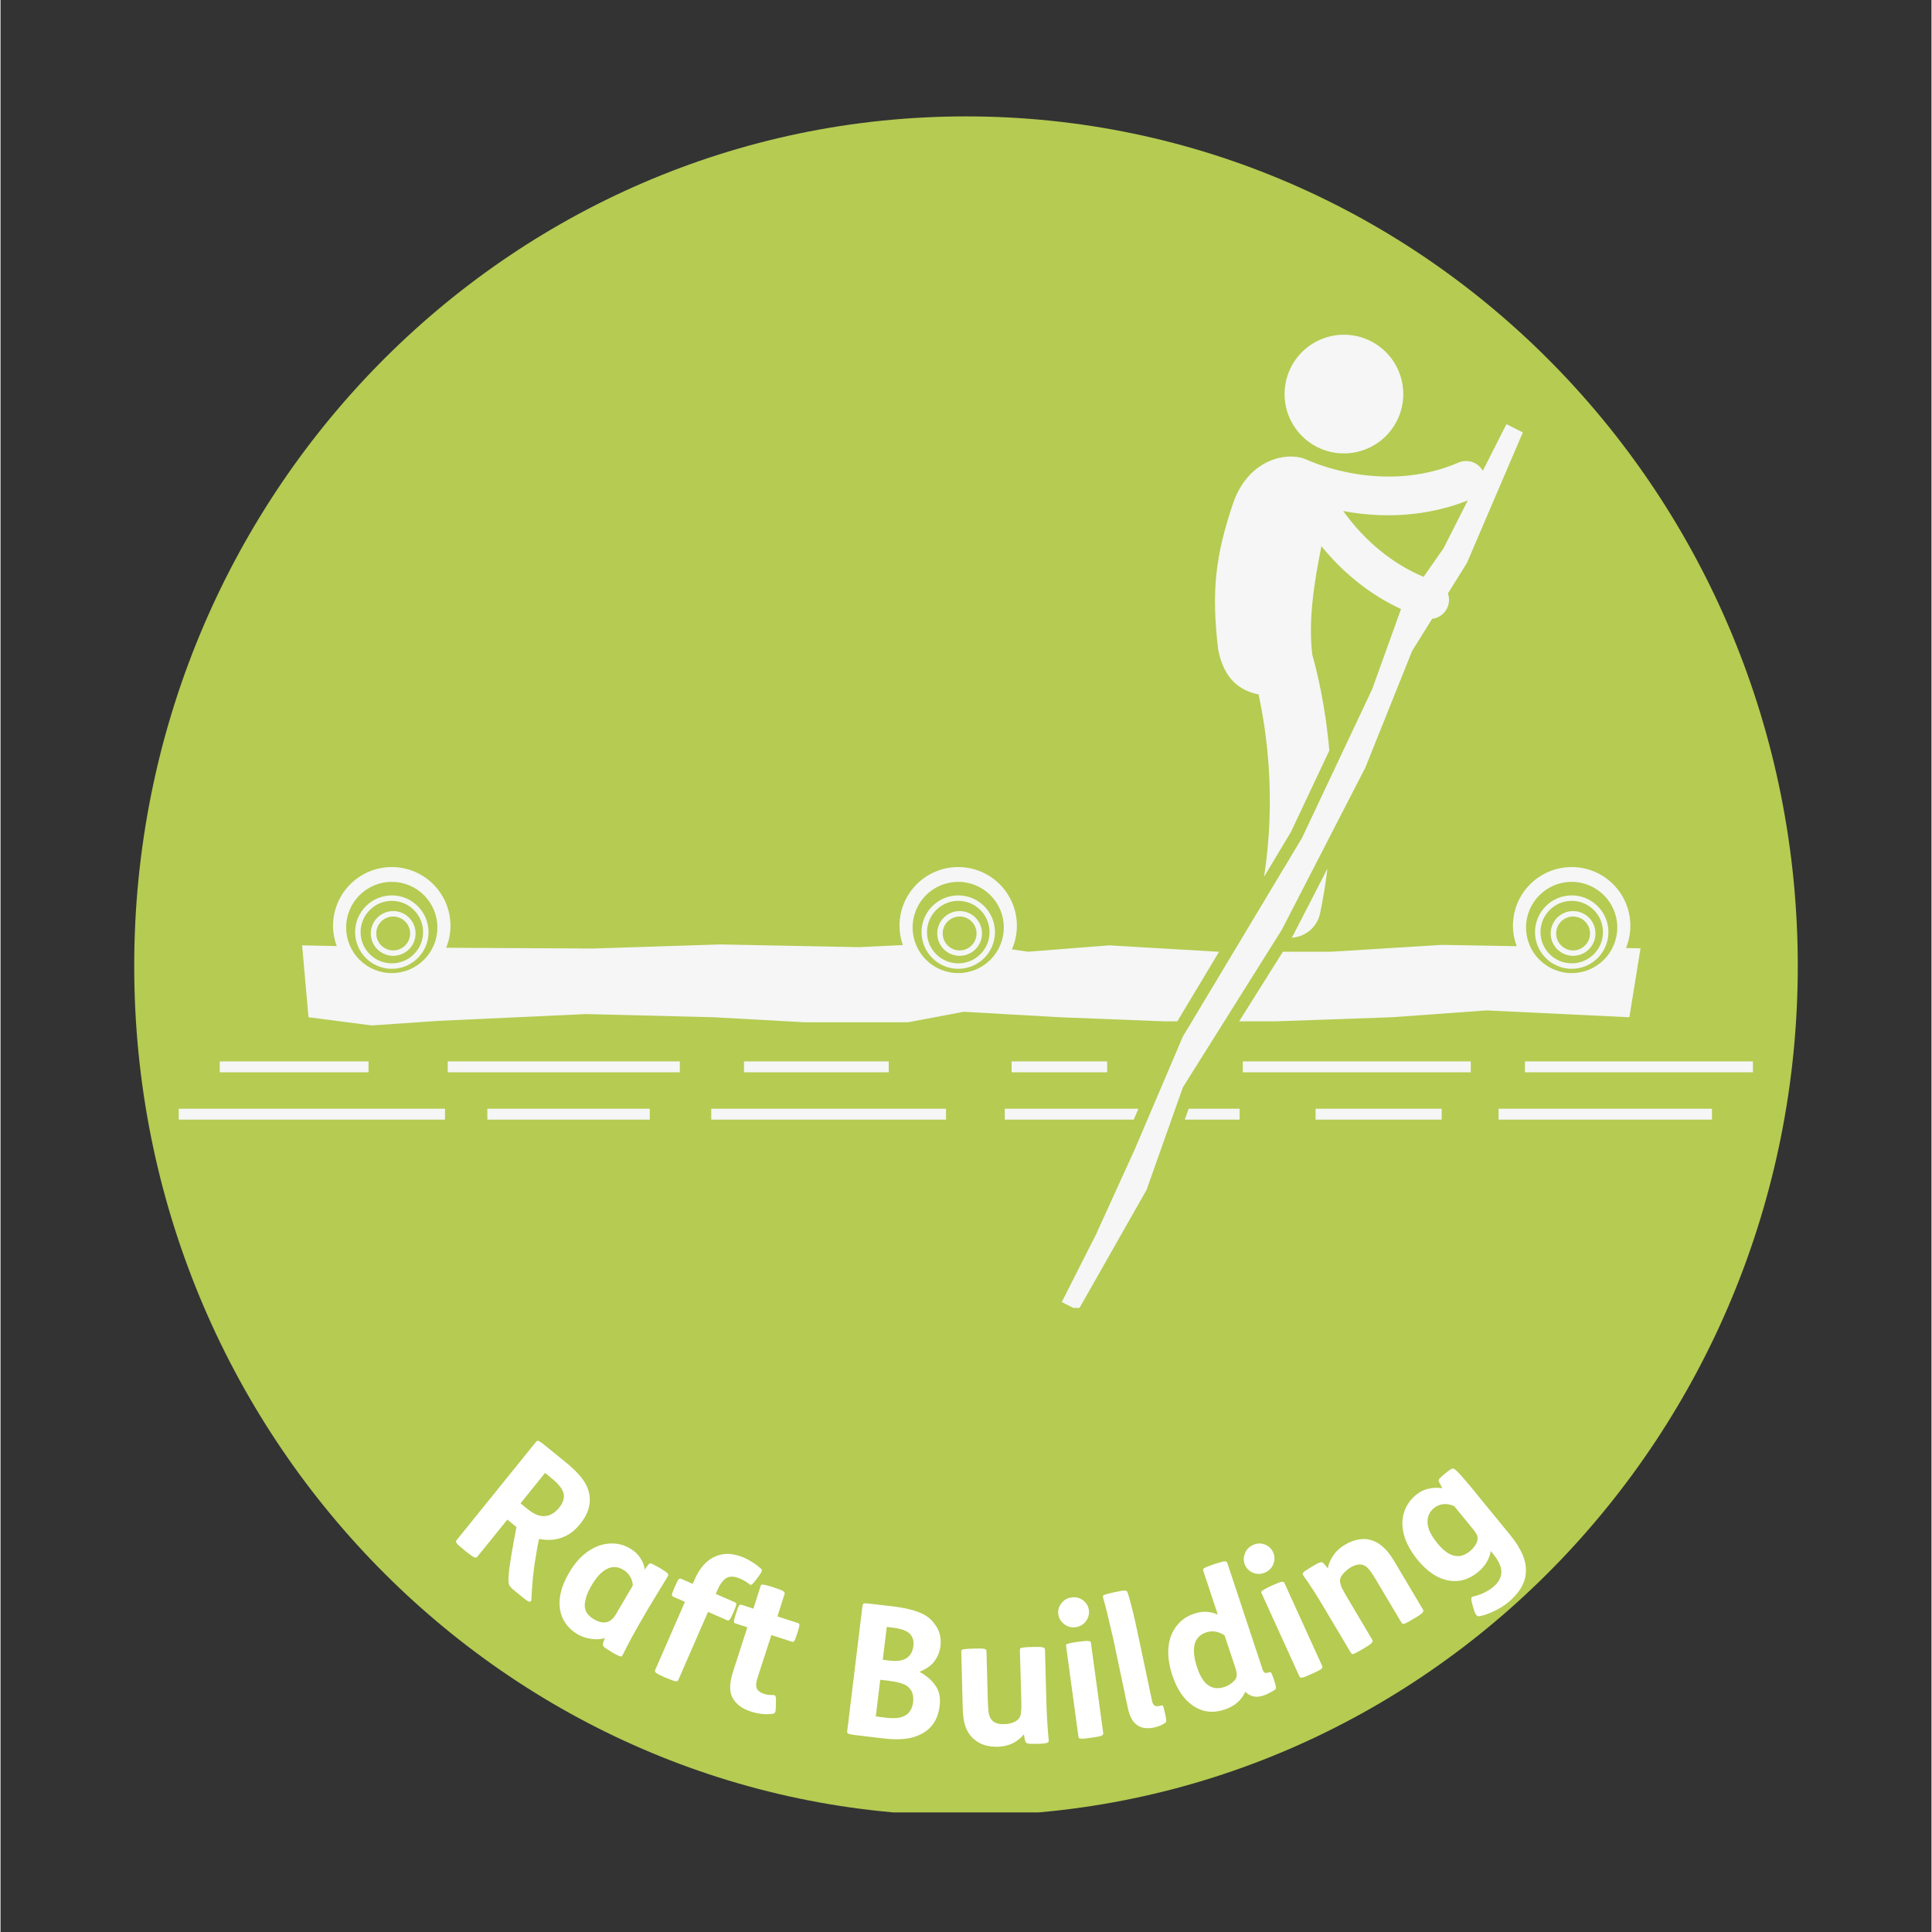 <svg xmlns="http://www.w3.org/2000/svg" xmlns:xlink="http://www.w3.org/1999/xlink" width="300" zoomAndPan="magnify" viewBox="0 0 224.88 225" height="300" preserveAspectRatio="xMidYMid meet" version="1.0"><rect x="0" y="0" width="224.88" height="225" fill="#333333" stroke="none"/><defs><g/><clipPath id="382d8bc572"><path d="M 0.57 0.555 L 194.309 0.555 L 194.309 198.832 L 0.57 198.832 Z M 0.57 0.555 " clip-rule="nonzero"/></clipPath><clipPath id="f7d35bbbef"><path d="M 97.441 0.555 C 43.941 0.555 0.57 44.855 0.57 99.5 C 0.57 154.145 43.941 198.445 97.441 198.445 C 150.938 198.445 194.309 154.145 194.309 99.5 C 194.309 44.855 150.938 0.555 97.441 0.555 Z M 97.441 0.555 " clip-rule="nonzero"/></clipPath><clipPath id="e3f05fa971"><path d="M 0.57 0.555 L 194.309 0.555 L 194.309 198.629 L 0.57 198.629 Z M 0.57 0.555 " clip-rule="nonzero"/></clipPath><clipPath id="8bb6e63f29"><path d="M 97.441 0.555 C 43.941 0.555 0.57 44.855 0.57 99.5 C 0.57 154.145 43.941 198.445 97.441 198.445 C 150.938 198.445 194.309 154.145 194.309 99.5 C 194.309 44.855 150.938 0.555 97.441 0.555 Z M 97.441 0.555 " clip-rule="nonzero"/></clipPath><clipPath id="6c55bee84b"><rect x="0" width="195" y="0" height="199"/></clipPath><clipPath id="8e4f12bd41"><path d="M 108 36 L 163 36 L 163 139.32 L 108 139.32 Z M 108 36 " clip-rule="nonzero"/></clipPath><clipPath id="859adc3bdf"><path d="M 5.758 116 L 37 116 L 37 118 L 5.758 118 Z M 5.758 116 " clip-rule="nonzero"/></clipPath><clipPath id="5a19753225"><path d="M 162 110 L 189.141 110 L 189.141 112 L 162 112 Z M 162 110 " clip-rule="nonzero"/></clipPath><clipPath id="12bfc84a85"><rect x="0" width="135" y="0" height="47"/></clipPath><clipPath id="596684efb6"><rect x="0" width="195" y="0" height="199"/></clipPath></defs><g transform="matrix(1, 0, 0, 1, 15, 13)"><g clip-path="url(#596684efb6)"><g clip-path="url(#382d8bc572)"><g clip-path="url(#f7d35bbbef)"><g transform="matrix(1, 0, 0, 1, 0, 0)"><g clip-path="url(#6c55bee84b)"><g clip-path="url(#e3f05fa971)"><g clip-path="url(#8bb6e63f29)"><path fill="#b5cb52" d="M 0.57 0.555 L 194.309 0.555 L 194.309 198.074 L 0.57 198.074 Z M 0.57 0.555 " fill-opacity="1" fill-rule="nonzero"/></g></g></g></g></g></g><path fill="#f5f6f5" d="M 129.305 117.391 L 129.305 116.121 L 123.371 116.121 L 122.918 117.391 Z M 129.305 117.391 " fill-opacity="1" fill-rule="nonzero"/><path fill="#f5f6f5" d="M 101.953 116.121 L 101.953 117.391 L 116.977 117.391 L 117.52 116.121 Z M 101.953 116.121 " fill-opacity="1" fill-rule="nonzero"/><path fill="#f5f6f5" d="M 126.762 97.836 L 114.129 97.094 L 104.652 97.836 L 102.793 97.559 C 103.16 96.715 103.367 95.789 103.367 94.812 C 103.367 91.039 100.309 87.977 96.531 87.977 C 92.754 87.977 89.695 91.039 89.695 94.812 C 89.695 95.605 89.836 96.359 90.082 97.062 L 85.023 97.305 L 68.797 96.988 L 53.996 97.465 L 36.898 97.375 C 37.223 96.586 37.402 95.723 37.402 94.816 C 37.402 91.039 34.34 87.977 30.562 87.977 C 26.789 87.977 23.727 91.039 23.727 94.816 C 23.727 95.645 23.883 96.438 24.152 97.176 L 20.125 97.094 L 20.867 105.469 L 28.234 106.422 L 35.977 105.891 L 53.191 105.098 L 68.059 105.469 L 78.582 106.051 L 90.723 106.051 L 97.16 104.832 L 108.371 105.469 L 120.508 105.945 L 122.051 105.945 L 126.914 97.836 Z M 25.254 95.012 C 25.254 92.082 27.629 89.703 30.562 89.703 C 33.496 89.703 35.875 92.082 35.875 95.012 C 35.875 97.945 33.496 100.324 30.562 100.324 C 27.629 100.324 25.254 97.945 25.254 95.012 Z M 91.223 95.012 C 91.223 92.082 93.598 89.703 96.531 89.703 C 99.465 89.703 101.84 92.082 101.84 95.012 C 101.84 97.945 99.465 100.324 96.531 100.324 C 93.598 100.324 91.223 97.945 91.223 95.012 Z M 91.223 95.012 " fill-opacity="1" fill-rule="nonzero"/><path fill="#f5f6f5" d="M 30.574 99.828 C 32.93 99.828 34.848 97.91 34.848 95.555 C 34.848 93.195 32.93 91.277 30.574 91.277 C 28.215 91.277 26.297 93.195 26.297 95.555 C 26.297 97.91 28.215 99.828 30.574 99.828 Z M 26.934 95.555 C 26.934 93.547 28.566 91.914 30.574 91.914 C 32.578 91.914 34.211 93.547 34.211 95.555 C 34.211 97.559 32.578 99.191 30.574 99.191 C 28.566 99.191 26.934 97.559 26.934 95.555 Z M 26.934 95.555 " fill-opacity="1" fill-rule="nonzero"/><path fill="#f5f6f5" d="M 30.73 98.316 C 32.168 98.316 33.34 97.148 33.34 95.711 C 33.34 94.27 32.168 93.102 30.73 93.102 C 29.293 93.102 28.121 94.273 28.121 95.711 C 28.121 97.148 29.293 98.316 30.73 98.316 Z M 28.758 95.711 C 28.758 94.621 29.645 93.738 30.73 93.738 C 31.816 93.738 32.703 94.621 32.703 95.711 C 32.703 96.797 31.816 97.684 30.73 97.684 C 29.645 97.684 28.758 96.797 28.758 95.711 Z M 28.758 95.711 " fill-opacity="1" fill-rule="nonzero"/><path fill="#f5f6f5" d="M 96.539 99.828 C 98.898 99.828 100.816 97.91 100.816 95.555 C 100.816 93.195 98.898 91.277 96.539 91.277 C 94.18 91.277 92.262 93.195 92.262 95.555 C 92.262 97.91 94.18 99.828 96.539 99.828 Z M 92.898 95.555 C 92.898 93.547 94.531 91.914 96.539 91.914 C 98.547 91.914 100.18 93.547 100.18 95.555 C 100.18 97.559 98.547 99.191 96.539 99.191 C 94.531 99.191 92.898 97.559 92.898 95.555 Z M 92.898 95.555 " fill-opacity="1" fill-rule="nonzero"/><path fill="#f5f6f5" d="M 96.695 98.316 C 98.137 98.316 99.305 97.148 99.305 95.711 C 99.305 94.27 98.137 93.102 96.695 93.102 C 95.258 93.102 94.09 94.273 94.09 95.711 C 94.09 97.148 95.258 98.316 96.695 98.316 Z M 94.727 95.711 C 94.727 94.621 95.609 93.738 96.699 93.738 C 97.785 93.738 98.668 94.621 98.668 95.711 C 98.668 96.797 97.785 97.684 96.699 97.684 C 95.609 97.684 94.727 96.797 94.727 95.711 Z M 94.727 95.711 " fill-opacity="1" fill-rule="nonzero"/><path fill="#f5f6f5" d="M 161.137 94.812 C 161.137 95.652 161.297 96.449 161.57 97.191 L 152.867 97.039 L 139.957 97.836 L 134.344 97.836 L 129.25 105.945 L 133.512 105.945 L 147.016 105.469 L 158.066 104.672 L 174.695 105.469 L 175.996 97.438 L 174.301 97.41 C 174.629 96.609 174.812 95.734 174.812 94.812 C 174.812 91.039 171.75 87.977 167.977 87.977 C 164.199 87.977 161.137 91.039 161.137 94.812 Z M 167.977 89.703 C 170.906 89.703 173.285 92.082 173.285 95.012 C 173.285 97.945 170.91 100.324 167.977 100.324 C 165.043 100.324 162.664 97.945 162.664 95.012 C 162.664 92.078 165.043 89.703 167.977 89.703 Z M 167.977 89.703 " fill-opacity="1" fill-rule="nonzero"/><path fill="#f5f6f5" d="M 167.984 99.828 C 170.34 99.828 172.258 97.91 172.258 95.555 C 172.258 93.195 170.34 91.277 167.984 91.277 C 165.625 91.277 163.707 93.195 163.707 95.555 C 163.707 97.91 165.625 99.828 167.984 99.828 Z M 167.984 91.914 C 169.988 91.914 171.621 93.547 171.621 95.555 C 171.621 97.559 169.992 99.191 167.984 99.191 C 165.977 99.191 164.344 97.559 164.344 95.555 C 164.344 93.547 165.977 91.914 167.984 91.914 Z M 167.984 91.914 " fill-opacity="1" fill-rule="nonzero"/><path fill="#f5f6f5" d="M 168.141 98.316 C 169.578 98.316 170.75 97.148 170.75 95.711 C 170.75 94.27 169.578 93.102 168.141 93.102 C 166.703 93.102 165.531 94.273 165.531 95.711 C 165.531 97.148 166.703 98.316 168.141 98.316 Z M 168.141 93.738 C 169.227 93.738 170.113 94.621 170.113 95.711 C 170.113 96.797 169.227 97.684 168.141 97.684 C 167.055 97.684 166.168 96.797 166.168 95.711 C 166.168 94.621 167.055 93.738 168.141 93.738 Z M 168.141 93.738 " fill-opacity="1" fill-rule="nonzero"/><path fill="#f5f6f5" d="M 143.023 26.16 C 143.465 26.262 143.891 26.41 144.305 26.598 C 144.719 26.781 145.109 27.008 145.48 27.273 C 145.848 27.539 146.188 27.836 146.496 28.168 C 146.809 28.496 147.082 28.855 147.324 29.242 C 147.562 29.625 147.762 30.031 147.922 30.457 C 148.082 30.883 148.199 31.316 148.273 31.766 C 148.348 32.211 148.379 32.664 148.363 33.117 C 148.348 33.57 148.289 34.02 148.188 34.461 C 148.082 34.902 147.938 35.332 147.75 35.742 C 147.562 36.156 147.34 36.547 147.074 36.918 C 146.809 37.285 146.512 37.625 146.18 37.938 C 145.852 38.246 145.492 38.523 145.105 38.762 C 144.719 39 144.316 39.199 143.891 39.359 C 143.465 39.52 143.031 39.637 142.582 39.711 C 142.133 39.785 141.684 39.816 141.23 39.801 C 140.777 39.785 140.328 39.727 139.887 39.625 C 139.445 39.523 139.016 39.375 138.602 39.188 C 138.188 39.004 137.797 38.777 137.43 38.512 C 137.059 38.246 136.719 37.949 136.41 37.617 C 136.098 37.289 135.824 36.93 135.586 36.543 C 135.344 36.16 135.145 35.754 134.984 35.328 C 134.824 34.906 134.707 34.469 134.633 34.02 C 134.559 33.574 134.531 33.121 134.543 32.668 C 134.559 32.215 134.617 31.766 134.723 31.324 C 134.824 30.883 134.969 30.453 135.156 30.043 C 135.344 29.629 135.57 29.238 135.832 28.867 C 136.098 28.5 136.395 28.16 136.727 27.848 C 137.059 27.539 137.418 27.262 137.801 27.023 C 138.188 26.785 138.594 26.586 139.016 26.426 C 139.441 26.266 139.879 26.148 140.324 26.074 C 140.773 26 141.223 25.969 141.68 25.984 C 142.133 26 142.578 26.059 143.023 26.16 Z M 143.023 26.16 " fill-opacity="1" fill-rule="nonzero"/><g clip-path="url(#8e4f12bd41)"><path fill="#f5f6f5" d="M 139.754 74.406 C 139.297 69.207 138.34 65.258 137.77 63.25 C 137.258 59.121 138.059 54.48 138.832 50.617 C 140.688 52.895 143.297 55.387 146.785 57.273 C 147.215 57.504 147.656 57.723 148.109 57.934 L 148.086 57.969 L 144.75 67.246 L 136.574 84.578 L 122.688 107.727 L 117.09 120.859 L 112.578 130.766 L 108.59 138.637 L 110.5 139.605 L 118.473 125.562 L 122.699 113.629 L 134.238 95.25 L 143.949 76.391 L 149.395 62.812 L 151.723 59.074 C 152.559 58.973 153.301 58.406 153.582 57.555 C 153.742 57.066 153.723 56.566 153.562 56.117 L 155.777 52.566 L 162.289 37.359 L 160.379 36.395 L 157.629 41.824 C 157.363 41.363 156.961 41.02 156.488 40.84 C 155.961 40.637 155.359 40.633 154.801 40.871 C 145.988 44.66 137.418 40.664 137.289 40.602 C 137.246 40.582 137.199 40.57 137.156 40.555 C 136.957 40.457 136.746 40.375 136.527 40.316 C 133.902 39.664 130.098 41.09 128.551 45.59 C 126.461 51.789 126.012 55.824 126.805 62.648 C 127.496 66.195 129.434 67.457 131.512 67.875 C 132.461 72.238 133.566 80.043 132.148 89.113 L 135.285 83.887 Z M 153.887 45.969 C 154.547 45.773 155.207 45.543 155.875 45.281 L 153.059 50.844 L 150.73 54.18 C 150.266 53.984 149.816 53.773 149.383 53.555 C 145.613 51.625 142.996 48.781 141.367 46.512 C 144.719 47.145 149.16 47.375 153.887 45.969 Z M 153.887 45.969 " fill-opacity="1" fill-rule="nonzero"/></g><path fill="#f5f6f5" d="M 135.363 96.207 C 136.945 96.117 138.336 94.992 138.676 93.367 C 139.051 91.59 139.328 89.852 139.535 88.156 L 135.508 95.977 Z M 135.363 96.207 " fill-opacity="1" fill-rule="nonzero"/><path fill="#f5f6f5" d="M 10.531 110.609 L 27.859 110.609 L 27.859 111.879 L 10.531 111.879 Z M 10.531 110.609 " fill-opacity="1" fill-rule="nonzero"/><g clip-path="url(#859adc3bdf)"><path fill="#f5f6f5" d="M 5.758 116.121 L 36.766 116.121 L 36.766 117.391 L 5.758 117.391 Z M 5.758 116.121 " fill-opacity="1" fill-rule="nonzero"/></g><path fill="#f5f6f5" d="M 41.695 116.121 L 60.613 116.121 L 60.613 117.391 L 41.695 117.391 Z M 41.695 116.121 " fill-opacity="1" fill-rule="nonzero"/><path fill="#f5f6f5" d="M 67.77 116.121 L 95.117 116.121 L 95.117 117.391 L 67.77 117.391 Z M 67.77 116.121 " fill-opacity="1" fill-rule="nonzero"/><path fill="#f5f6f5" d="M 138.152 116.121 L 152.836 116.121 L 152.836 117.391 L 138.152 117.391 Z M 138.152 116.121 " fill-opacity="1" fill-rule="nonzero"/><path fill="#f5f6f5" d="M 159.461 116.121 L 184.316 116.121 L 184.316 117.391 L 159.461 117.391 Z M 159.461 116.121 " fill-opacity="1" fill-rule="nonzero"/><path fill="#f5f6f5" d="M 37.082 110.609 L 64.113 110.609 L 64.113 111.879 L 37.082 111.879 Z M 37.082 110.609 " fill-opacity="1" fill-rule="nonzero"/><path fill="#f5f6f5" d="M 71.586 110.609 L 88.441 110.609 L 88.441 111.879 L 71.586 111.879 Z M 71.586 110.609 " fill-opacity="1" fill-rule="nonzero"/><path fill="#f5f6f5" d="M 129.676 110.609 L 156.227 110.609 L 156.227 111.879 L 129.676 111.879 Z M 129.676 110.609 " fill-opacity="1" fill-rule="nonzero"/><g clip-path="url(#5a19753225)"><path fill="#f5f6f5" d="M 162.535 110.609 L 189.086 110.609 L 189.086 111.879 L 162.535 111.879 Z M 162.535 110.609 " fill-opacity="1" fill-rule="nonzero"/></g><path fill="#f5f6f5" d="M 102.75 110.609 L 113.879 110.609 L 113.879 111.879 L 102.75 111.879 Z M 102.75 110.609 " fill-opacity="1" fill-rule="nonzero"/><g transform="matrix(1, 0, 0, 1, 32, 150)"><g clip-path="url(#12bfc84a85)"><g fill="#ffffff" fill-opacity="1"><g transform="translate(4.683, 15.644)"><g><path d="M 11.625 -10.391 L 13.859 -8.578 C 14.816 -7.828 15.551 -7.113 16.062 -6.438 C 16.582 -5.758 16.875 -5.023 16.938 -4.234 C 17.02 -3.203 16.645 -2.176 15.812 -1.156 C 15.188 -0.375 14.469 0.156 13.656 0.438 C 12.852 0.719 11.977 0.766 11.031 0.578 L 10.828 1.578 C 10.598 2.891 10.43 4.031 10.328 5 C 10.234 5.969 10.172 6.852 10.141 7.656 C 10.129 7.812 10.062 7.891 9.938 7.891 C 9.812 7.891 9.57 7.742 9.219 7.453 L 8.312 6.719 C 8.031 6.5 7.828 6.316 7.703 6.172 C 7.578 6.023 7.504 5.848 7.484 5.641 C 7.453 5.242 7.488 4.656 7.594 3.875 C 7.695 3.102 7.875 2.031 8.125 0.656 L 8.406 -0.797 L 7.344 -1.672 L 3.828 2.672 C 3.742 2.773 3.609 2.781 3.422 2.688 C 3.242 2.594 2.93 2.367 2.484 2.016 L 2.312 1.859 C 1.844 1.492 1.555 1.238 1.453 1.094 C 1.348 0.957 1.336 0.836 1.422 0.734 L 10.688 -10.734 C 10.781 -10.848 10.879 -10.879 10.984 -10.828 C 11.098 -10.785 11.312 -10.641 11.625 -10.391 Z M 11.734 -7.109 L 8.875 -3.562 L 9.688 -2.906 C 10.469 -2.27 11.172 -2 11.797 -2.094 C 12.367 -2.145 12.895 -2.469 13.375 -3.062 C 13.789 -3.57 13.973 -4.07 13.922 -4.562 C 13.848 -5.133 13.383 -5.766 12.531 -6.453 Z M 11.734 -7.109 "/></g></g></g><g fill="#ffffff" fill-opacity="1"><g transform="translate(15.759, 24.461)"><g><path d="M 12.25 -4.672 L 12.734 -5.297 C 12.785 -5.379 12.875 -5.406 13 -5.375 C 13.133 -5.344 13.445 -5.188 13.938 -4.906 L 14.062 -4.828 C 14.531 -4.555 14.812 -4.363 14.906 -4.25 C 15.008 -4.145 15.035 -4.039 14.984 -3.938 C 14.867 -3.738 14.676 -3.422 14.406 -2.984 C 14.145 -2.555 13.852 -2.078 13.531 -1.547 C 13.207 -1.016 12.895 -0.5 12.594 0 L 11.938 1.141 C 11.52 1.848 11.109 2.578 10.703 3.328 C 10.305 4.078 9.977 4.711 9.719 5.234 C 9.676 5.336 9.625 5.406 9.562 5.438 C 9.5 5.469 9.391 5.445 9.234 5.375 C 9.078 5.312 8.82 5.176 8.469 4.969 L 8.375 4.906 C 7.914 4.633 7.633 4.445 7.531 4.344 C 7.426 4.238 7.379 4.125 7.391 4 C 7.398 3.926 7.43 3.82 7.484 3.688 C 7.535 3.562 7.578 3.438 7.609 3.312 C 7.172 3.457 6.656 3.488 6.062 3.406 C 5.477 3.332 4.953 3.16 4.484 2.891 C 3.285 2.18 2.586 1.191 2.391 -0.078 C 2.203 -1.359 2.551 -2.754 3.438 -4.266 C 4.094 -5.391 4.836 -6.234 5.672 -6.797 C 6.504 -7.359 7.344 -7.66 8.188 -7.703 C 9.039 -7.754 9.832 -7.562 10.562 -7.125 C 11.07 -6.832 11.473 -6.457 11.766 -6 C 12.066 -5.539 12.227 -5.098 12.25 -4.672 Z M 8.922 0.516 L 10.875 -2.812 C 10.863 -3.188 10.758 -3.535 10.562 -3.859 C 10.363 -4.191 10.102 -4.453 9.781 -4.641 C 9.113 -5.035 8.469 -5.066 7.844 -4.734 C 7.219 -4.41 6.629 -3.773 6.078 -2.828 C 5.586 -2.004 5.32 -1.25 5.281 -0.562 C 5.25 0.125 5.609 0.688 6.359 1.125 C 6.992 1.5 7.566 1.582 8.078 1.375 C 8.242 1.289 8.395 1.18 8.531 1.047 C 8.664 0.91 8.797 0.734 8.922 0.516 Z M 8.922 0.516 "/></g></g></g><g fill="#ffffff" fill-opacity="1"><g transform="translate(27.176, 30.956)"><g><path d="M 5.078 -10.094 L 6.438 -9.5 L 6.641 -9.969 C 7.254 -11.383 8.094 -12.305 9.156 -12.734 C 10.125 -13.129 11.211 -13.066 12.422 -12.547 C 13.172 -12.211 13.836 -11.773 14.422 -11.234 C 14.504 -11.172 14.52 -11.078 14.469 -10.953 C 14.426 -10.836 14.289 -10.625 14.062 -10.312 L 13.844 -10.016 C 13.613 -9.711 13.445 -9.523 13.344 -9.453 C 13.238 -9.379 13.156 -9.367 13.094 -9.422 C 12.895 -9.578 12.703 -9.711 12.516 -9.828 C 12.328 -9.941 12.125 -10.039 11.906 -10.125 C 11.289 -10.395 10.781 -10.414 10.375 -10.188 C 9.977 -9.957 9.617 -9.473 9.297 -8.734 L 9.125 -8.328 L 11.375 -7.344 C 11.469 -7.312 11.516 -7.238 11.516 -7.125 C 11.516 -7.02 11.414 -6.734 11.219 -6.266 L 11.156 -6.125 C 10.945 -5.656 10.801 -5.383 10.719 -5.312 C 10.645 -5.238 10.562 -5.219 10.469 -5.25 L 8.219 -6.234 L 4.75 1.719 C 4.707 1.82 4.609 1.863 4.453 1.844 C 4.297 1.832 3.93 1.703 3.359 1.453 L 3.25 1.422 C 2.832 1.234 2.535 1.086 2.359 0.984 C 2.18 0.879 2.082 0.797 2.062 0.734 C 2.039 0.672 2.039 0.609 2.062 0.547 L 5.531 -7.406 L 4.172 -8 C 4.078 -8.039 4.023 -8.113 4.016 -8.219 C 4.016 -8.332 4.117 -8.625 4.328 -9.094 L 4.391 -9.234 C 4.586 -9.703 4.727 -9.973 4.812 -10.047 C 4.895 -10.117 4.984 -10.133 5.078 -10.094 Z M 5.078 -10.094 "/></g></g></g><g fill="#ffffff" fill-opacity="1"><g transform="translate(35.258, 34.451)"><g><path d="M 7.719 -12.609 L 7.828 -12.562 C 8.422 -12.375 8.781 -12.234 8.906 -12.141 C 9.039 -12.047 9.094 -11.945 9.062 -11.844 L 8.219 -9.203 L 10.641 -8.422 C 10.723 -8.391 10.77 -8.32 10.781 -8.219 C 10.789 -8.113 10.719 -7.816 10.562 -7.328 L 10.516 -7.188 C 10.359 -6.695 10.242 -6.41 10.172 -6.328 C 10.098 -6.242 10.02 -6.219 9.938 -6.25 L 7.516 -7.031 L 5.891 -2.016 C 5.711 -1.461 5.695 -1.039 5.844 -0.75 C 6.008 -0.488 6.285 -0.301 6.672 -0.188 C 6.836 -0.125 7.016 -0.082 7.203 -0.062 C 7.398 -0.051 7.594 -0.047 7.781 -0.047 C 7.906 -0.035 7.984 0.023 8.016 0.141 C 8.055 0.254 8.066 0.52 8.047 0.938 L 8.047 1.141 C 8.035 1.566 8.008 1.832 7.969 1.938 C 7.926 2.039 7.828 2.109 7.672 2.141 C 7.297 2.191 6.883 2.195 6.438 2.156 C 6 2.113 5.582 2.023 5.188 1.891 C 4.613 1.711 4.148 1.484 3.797 1.203 C 3.453 0.93 3.18 0.617 2.984 0.266 C 2.609 -0.461 2.629 -1.469 3.047 -2.75 L 4.719 -7.938 L 3.312 -8.391 C 3.219 -8.422 3.164 -8.488 3.156 -8.594 C 3.145 -8.695 3.219 -8.992 3.375 -9.484 L 3.422 -9.625 C 3.578 -10.113 3.691 -10.398 3.766 -10.484 C 3.836 -10.566 3.922 -10.594 4.016 -10.562 L 5.422 -10.109 L 6.266 -12.75 C 6.285 -12.82 6.32 -12.867 6.375 -12.891 C 6.438 -12.922 6.566 -12.914 6.766 -12.875 C 6.961 -12.832 7.281 -12.742 7.719 -12.609 Z M 7.719 -12.609 "/></g></g></g><g fill="#ffffff" fill-opacity="1"><g transform="translate(44.048, 37.191)"><g/></g></g><g fill="#ffffff" fill-opacity="1"><g transform="translate(50.012, 38.75)"><g><path d="M 5.438 -6.125 L 4.922 -1.859 L 5.984 -1.719 C 6.492 -1.656 6.953 -1.641 7.359 -1.672 C 7.773 -1.703 8.148 -1.828 8.484 -2.047 C 8.68 -2.172 8.848 -2.359 8.984 -2.609 C 9.129 -2.859 9.223 -3.156 9.266 -3.5 C 9.336 -4.145 9.227 -4.656 8.938 -5.031 C 8.719 -5.312 8.422 -5.52 8.047 -5.656 C 7.672 -5.801 7.145 -5.914 6.469 -6 Z M 6.203 -12.281 L 5.734 -8.453 L 6.484 -8.359 C 7.391 -8.242 8.078 -8.348 8.547 -8.672 C 8.973 -8.973 9.223 -9.43 9.297 -10.047 C 9.367 -10.578 9.27 -11.008 9 -11.344 C 8.676 -11.781 7.992 -12.062 6.953 -12.188 Z M 4.375 -14.969 L 7.156 -14.641 C 8.289 -14.492 9.238 -14.27 10 -13.969 C 10.77 -13.664 11.363 -13.211 11.781 -12.609 C 12.352 -11.879 12.578 -11.016 12.453 -10.016 C 12.379 -9.422 12.16 -8.863 11.797 -8.344 C 11.441 -7.82 10.844 -7.391 10 -7.047 C 10.812 -6.617 11.438 -6.082 11.875 -5.438 C 12.32 -4.801 12.484 -4.008 12.359 -3.062 C 12.211 -1.875 11.75 -0.953 10.969 -0.297 C 10.352 0.203 9.613 0.531 8.75 0.688 C 7.895 0.844 6.859 0.844 5.641 0.688 L 2.5 0.312 C 2.094 0.258 1.832 0.207 1.719 0.156 C 1.613 0.102 1.57 0.004 1.594 -0.141 L 3.375 -14.766 C 3.395 -14.91 3.461 -14.992 3.578 -15.016 C 3.703 -15.035 3.969 -15.02 4.375 -14.969 Z M 4.375 -14.969 "/></g></g></g><g fill="#ffffff" fill-opacity="1"><g transform="translate(63.841, 40.353)"><g><path d="M 2.469 -11.359 L 2.578 -11.359 C 3.203 -11.379 3.586 -11.367 3.734 -11.328 C 3.891 -11.285 3.973 -11.207 3.984 -11.094 L 4.141 -5.312 C 4.16 -4.57 4.203 -4.051 4.266 -3.75 C 4.328 -3.457 4.445 -3.211 4.625 -3.016 C 4.914 -2.691 5.391 -2.539 6.047 -2.562 C 6.297 -2.562 6.547 -2.594 6.797 -2.656 C 7.055 -2.727 7.273 -2.82 7.453 -2.938 C 7.672 -3.094 7.816 -3.258 7.891 -3.438 C 7.961 -3.613 8.004 -3.832 8.016 -4.094 C 8.047 -4.332 8.055 -4.641 8.047 -5.016 C 8.035 -5.391 8.023 -5.781 8.016 -6.188 L 7.875 -11.188 C 7.875 -11.27 7.891 -11.332 7.922 -11.375 C 7.961 -11.426 8.082 -11.461 8.281 -11.484 C 8.488 -11.516 8.82 -11.535 9.281 -11.547 L 9.391 -11.547 C 10.016 -11.566 10.398 -11.551 10.547 -11.5 C 10.703 -11.457 10.785 -11.379 10.797 -11.266 L 10.953 -5.359 C 10.973 -4.535 11.008 -3.695 11.062 -2.844 C 11.113 -2 11.172 -1.285 11.234 -0.703 C 11.254 -0.555 11.195 -0.453 11.062 -0.391 C 10.938 -0.328 10.566 -0.285 9.953 -0.266 L 9.859 -0.266 C 9.328 -0.254 8.984 -0.266 8.828 -0.297 C 8.672 -0.328 8.57 -0.398 8.531 -0.516 C 8.488 -0.609 8.453 -0.734 8.422 -0.891 C 8.398 -1.047 8.375 -1.207 8.344 -1.375 C 8.008 -0.957 7.582 -0.613 7.062 -0.344 C 6.539 -0.082 5.953 0.055 5.297 0.078 C 4.641 0.086 4.062 0 3.562 -0.188 C 3.07 -0.383 2.656 -0.656 2.312 -1 C 1.945 -1.383 1.676 -1.844 1.5 -2.375 C 1.332 -2.914 1.238 -3.594 1.219 -4.406 L 1.047 -11 C 1.047 -11.082 1.062 -11.145 1.094 -11.188 C 1.133 -11.238 1.258 -11.273 1.469 -11.297 C 1.676 -11.328 2.008 -11.348 2.469 -11.359 Z M 2.469 -11.359 "/></g></g></g><g fill="#ffffff" fill-opacity="1"><g transform="translate(77.095, 39.77)"><g><path d="M -0.906 -14.766 C -0.969 -15.234 -0.848 -15.66 -0.547 -16.047 C -0.254 -16.441 0.141 -16.672 0.641 -16.734 C 1.148 -16.805 1.598 -16.691 1.984 -16.391 C 2.367 -16.098 2.594 -15.719 2.656 -15.25 C 2.719 -14.789 2.602 -14.363 2.312 -13.969 C 2.02 -13.57 1.617 -13.336 1.109 -13.266 C 0.609 -13.203 0.164 -13.32 -0.219 -13.625 C -0.613 -13.926 -0.844 -14.305 -0.906 -14.766 Z M 1.359 -11.562 L 1.469 -11.578 C 2.094 -11.66 2.484 -11.688 2.641 -11.656 C 2.797 -11.633 2.879 -11.57 2.891 -11.469 L 4.328 -0.922 C 4.348 -0.805 4.285 -0.711 4.141 -0.641 C 4.004 -0.566 3.625 -0.488 3 -0.406 L 2.891 -0.391 C 2.453 -0.328 2.125 -0.289 1.906 -0.281 C 1.695 -0.281 1.566 -0.301 1.516 -0.344 C 1.473 -0.395 1.445 -0.457 1.438 -0.531 L 0 -11.078 C -0.008 -11.148 0 -11.207 0.031 -11.25 C 0.07 -11.301 0.191 -11.348 0.391 -11.391 C 0.598 -11.441 0.922 -11.5 1.359 -11.562 Z M 1.359 -11.562 "/></g></g></g><g fill="#ffffff" fill-opacity="1"><g transform="translate(83.437, 38.895)"><g><path d="M -0.75 -16.453 L -0.641 -16.484 C -0.035 -16.609 0.344 -16.664 0.5 -16.656 C 0.664 -16.656 0.766 -16.598 0.797 -16.484 C 0.879 -16.297 1 -15.898 1.156 -15.297 C 1.32 -14.703 1.5 -13.984 1.688 -13.141 C 1.875 -12.297 2.066 -11.398 2.266 -10.453 L 3.672 -3.797 C 3.723 -3.555 3.812 -3.383 3.938 -3.281 C 4.07 -3.188 4.27 -3.164 4.531 -3.219 L 4.781 -3.281 C 4.875 -3.301 4.941 -3.254 4.984 -3.141 C 5.023 -3.023 5.086 -2.773 5.172 -2.391 L 5.219 -2.203 C 5.289 -1.828 5.328 -1.594 5.328 -1.5 C 5.328 -1.406 5.289 -1.328 5.219 -1.266 C 4.883 -1.016 4.438 -0.828 3.875 -0.703 C 3.113 -0.547 2.484 -0.629 1.984 -0.953 C 1.68 -1.16 1.441 -1.43 1.266 -1.766 C 1.086 -2.109 0.945 -2.523 0.844 -3.016 L -0.688 -10.281 C -0.789 -10.781 -0.91 -11.312 -1.047 -11.875 C -1.18 -12.445 -1.312 -13.004 -1.438 -13.547 C -1.562 -14.086 -1.68 -14.566 -1.797 -14.984 C -1.91 -15.398 -1.992 -15.703 -2.047 -15.891 C -2.055 -15.973 -2.047 -16.035 -2.016 -16.078 C -1.992 -16.117 -1.891 -16.164 -1.703 -16.219 C -1.516 -16.281 -1.195 -16.359 -0.75 -16.453 Z M -0.75 -16.453 "/></g></g></g><g fill="#ffffff" fill-opacity="1"><g transform="translate(90.44, 37.555)"><g><path d="M 3.891 -18.391 L 4 -18.422 C 4.594 -18.617 4.969 -18.719 5.125 -18.719 C 5.289 -18.719 5.391 -18.664 5.422 -18.562 L 9.531 -6.156 C 9.594 -5.938 9.688 -5.801 9.812 -5.75 C 9.938 -5.707 10.098 -5.723 10.297 -5.797 C 10.422 -5.836 10.508 -5.812 10.562 -5.719 C 10.613 -5.633 10.703 -5.41 10.828 -5.047 L 10.906 -4.812 C 11.02 -4.457 11.082 -4.219 11.094 -4.094 C 11.113 -3.969 11.094 -3.875 11.031 -3.812 C 10.875 -3.695 10.672 -3.57 10.422 -3.438 C 10.18 -3.301 9.922 -3.188 9.641 -3.094 C 9.203 -2.945 8.801 -2.914 8.438 -3 C 8.082 -3.094 7.781 -3.27 7.531 -3.531 C 7.07 -2.531 6.258 -1.836 5.094 -1.453 C 3.77 -1.016 2.566 -1.156 1.484 -1.875 C 0.398 -2.594 -0.414 -3.781 -0.969 -5.438 C -1.363 -6.645 -1.516 -7.734 -1.422 -8.703 C -1.328 -9.68 -1.016 -10.508 -0.484 -11.188 C 0.035 -11.875 0.734 -12.359 1.609 -12.641 C 2.078 -12.797 2.535 -12.863 2.984 -12.844 C 3.441 -12.82 3.891 -12.711 4.328 -12.516 L 2.625 -17.641 C 2.602 -17.711 2.609 -17.781 2.641 -17.844 C 2.672 -17.906 2.781 -17.973 2.969 -18.047 C 3.156 -18.129 3.461 -18.242 3.891 -18.391 Z M 6.375 -6.312 L 5.109 -10.109 C 4.398 -10.566 3.691 -10.68 2.984 -10.453 C 2.242 -10.203 1.789 -9.734 1.625 -9.047 C 1.457 -8.367 1.551 -7.484 1.906 -6.391 C 2.102 -5.797 2.328 -5.316 2.578 -4.953 C 2.828 -4.586 3.098 -4.332 3.391 -4.188 C 3.648 -4.031 3.93 -3.953 4.234 -3.953 C 4.535 -3.953 4.828 -4 5.109 -4.094 C 5.391 -4.188 5.66 -4.332 5.922 -4.531 C 6.18 -4.727 6.359 -4.926 6.453 -5.125 C 6.516 -5.281 6.535 -5.453 6.516 -5.641 C 6.504 -5.828 6.457 -6.051 6.375 -6.312 Z M 6.375 -6.312 "/></g></g></g><g fill="#ffffff" fill-opacity="1"><g transform="translate(103.049, 33.154)"><g><path d="M -5.109 -13.875 C -5.297 -14.301 -5.305 -14.742 -5.141 -15.203 C -4.973 -15.672 -4.66 -16.008 -4.203 -16.219 C -3.734 -16.438 -3.27 -16.457 -2.812 -16.281 C -2.352 -16.102 -2.031 -15.801 -1.844 -15.375 C -1.645 -14.945 -1.629 -14.504 -1.797 -14.047 C -1.961 -13.586 -2.281 -13.25 -2.75 -13.031 C -3.207 -12.82 -3.664 -12.801 -4.125 -12.969 C -4.582 -13.145 -4.91 -13.445 -5.109 -13.875 Z M -2.031 -11.484 L -1.922 -11.531 C -1.359 -11.781 -1 -11.914 -0.844 -11.938 C -0.688 -11.957 -0.582 -11.914 -0.531 -11.812 L 3.875 -2.125 C 3.926 -2.02 3.895 -1.91 3.781 -1.797 C 3.664 -1.691 3.328 -1.516 2.766 -1.266 L 2.656 -1.219 C 2.25 -1.031 1.945 -0.898 1.75 -0.828 C 1.551 -0.766 1.422 -0.75 1.359 -0.781 C 1.297 -0.812 1.25 -0.859 1.219 -0.922 L -3.188 -10.609 C -3.227 -10.68 -3.234 -10.742 -3.203 -10.797 C -3.18 -10.848 -3.082 -10.926 -2.906 -11.031 C -2.727 -11.145 -2.438 -11.297 -2.031 -11.484 Z M -2.031 -11.484 "/></g></g></g><g fill="#ffffff" fill-opacity="1"><g transform="translate(109.172, 30.519)"><g><path d="M -3.531 -11.016 L -3.438 -11.078 C -2.988 -11.348 -2.688 -11.504 -2.531 -11.547 C -2.383 -11.598 -2.266 -11.594 -2.172 -11.531 C -2.098 -11.457 -2.004 -11.359 -1.891 -11.234 C -1.785 -11.109 -1.691 -10.984 -1.609 -10.859 C -1.504 -11.379 -1.289 -11.879 -0.969 -12.359 C -0.645 -12.848 -0.203 -13.258 0.359 -13.594 C 0.93 -13.938 1.484 -14.148 2.016 -14.234 C 2.555 -14.328 3.055 -14.297 3.516 -14.141 C 4.023 -13.973 4.484 -13.695 4.891 -13.312 C 5.305 -12.938 5.723 -12.398 6.141 -11.703 L 9.5 -6.047 C 9.562 -5.953 9.539 -5.844 9.438 -5.719 C 9.344 -5.594 9.023 -5.367 8.484 -5.047 L 8.391 -5 C 7.992 -4.758 7.703 -4.594 7.516 -4.5 C 7.328 -4.414 7.203 -4.383 7.141 -4.406 C 7.078 -4.438 7.023 -4.484 6.984 -4.547 L 4.031 -9.5 C 3.656 -10.133 3.363 -10.566 3.156 -10.797 C 2.945 -11.035 2.727 -11.191 2.5 -11.266 C 2.082 -11.398 1.586 -11.297 1.016 -10.953 C 0.805 -10.828 0.609 -10.672 0.422 -10.484 C 0.234 -10.305 0.078 -10.117 -0.047 -9.922 C -0.16 -9.691 -0.203 -9.477 -0.172 -9.281 C -0.141 -9.094 -0.078 -8.879 0.016 -8.641 C 0.129 -8.422 0.273 -8.148 0.453 -7.828 C 0.641 -7.504 0.836 -7.172 1.047 -6.828 L 3.594 -2.531 C 3.656 -2.438 3.633 -2.328 3.531 -2.203 C 3.438 -2.078 3.125 -1.859 2.594 -1.547 L 2.5 -1.484 C 2.102 -1.254 1.812 -1.094 1.625 -1 C 1.438 -0.906 1.312 -0.867 1.25 -0.891 C 1.188 -0.922 1.133 -0.969 1.094 -1.031 L -1.922 -6.094 C -2.348 -6.82 -2.789 -7.547 -3.25 -8.266 C -3.719 -8.984 -4.117 -9.578 -4.453 -10.047 C -4.547 -10.172 -4.547 -10.285 -4.453 -10.391 C -4.359 -10.492 -4.051 -10.703 -3.531 -11.016 Z M -3.531 -11.016 "/></g></g></g><g fill="#ffffff" fill-opacity="1"><g transform="translate(120.895, 23.441)"><g><path d="M 0.219 -14.734 L 0.391 -14.875 C 0.711 -15.133 0.93 -15.297 1.047 -15.359 C 1.172 -15.43 1.285 -15.438 1.391 -15.375 C 1.566 -15.27 1.812 -15.039 2.125 -14.688 C 2.445 -14.332 2.805 -13.914 3.203 -13.438 C 3.609 -12.957 4.004 -12.473 4.391 -11.984 L 7.938 -7.656 C 9.227 -6.07 9.832 -4.641 9.75 -3.359 C 9.695 -2.086 8.988 -0.895 7.625 0.219 C 7.133 0.613 6.578 0.953 5.953 1.234 C 5.336 1.523 4.785 1.711 4.297 1.797 C 4.18 1.797 4.078 1.75 3.984 1.656 C 3.891 1.562 3.781 1.312 3.656 0.906 L 3.547 0.531 C 3.441 0.156 3.391 -0.098 3.391 -0.234 C 3.391 -0.379 3.453 -0.469 3.578 -0.5 C 3.984 -0.594 4.395 -0.734 4.812 -0.922 C 5.227 -1.117 5.594 -1.344 5.906 -1.594 C 6.531 -2.102 6.859 -2.672 6.891 -3.297 C 6.93 -3.922 6.594 -4.672 5.875 -5.547 L 5.672 -5.812 C 5.484 -4.832 4.977 -4.008 4.156 -3.344 C 3.07 -2.457 1.906 -2.141 0.656 -2.391 C -0.594 -2.641 -1.773 -3.445 -2.891 -4.812 C -3.68 -5.801 -4.203 -6.766 -4.453 -7.703 C -4.703 -8.641 -4.695 -9.508 -4.438 -10.312 C -4.188 -11.113 -3.719 -11.797 -3.031 -12.359 C -2.57 -12.734 -2.078 -12.973 -1.547 -13.078 C -1.023 -13.191 -0.504 -13.207 0.016 -13.125 C -0.035 -13.238 -0.113 -13.391 -0.219 -13.578 C -0.32 -13.766 -0.383 -13.879 -0.406 -13.922 C -0.426 -13.992 -0.414 -14.07 -0.375 -14.156 C -0.344 -14.238 -0.145 -14.43 0.219 -14.734 Z M 3.641 -8.297 L 1.406 -11.031 C 0.938 -11.238 0.5 -11.316 0.094 -11.266 C -0.301 -11.211 -0.645 -11.066 -0.938 -10.828 C -1.488 -10.379 -1.742 -9.801 -1.703 -9.094 C -1.672 -8.395 -1.289 -7.602 -0.562 -6.719 C 0.75 -5.102 2.008 -4.789 3.219 -5.781 C 3.457 -5.969 3.664 -6.195 3.844 -6.469 C 4.02 -6.75 4.113 -7.004 4.125 -7.234 C 4.133 -7.398 4.098 -7.566 4.016 -7.734 C 3.93 -7.898 3.805 -8.086 3.641 -8.297 Z M 3.641 -8.297 "/></g></g></g></g></g></g></g></svg>